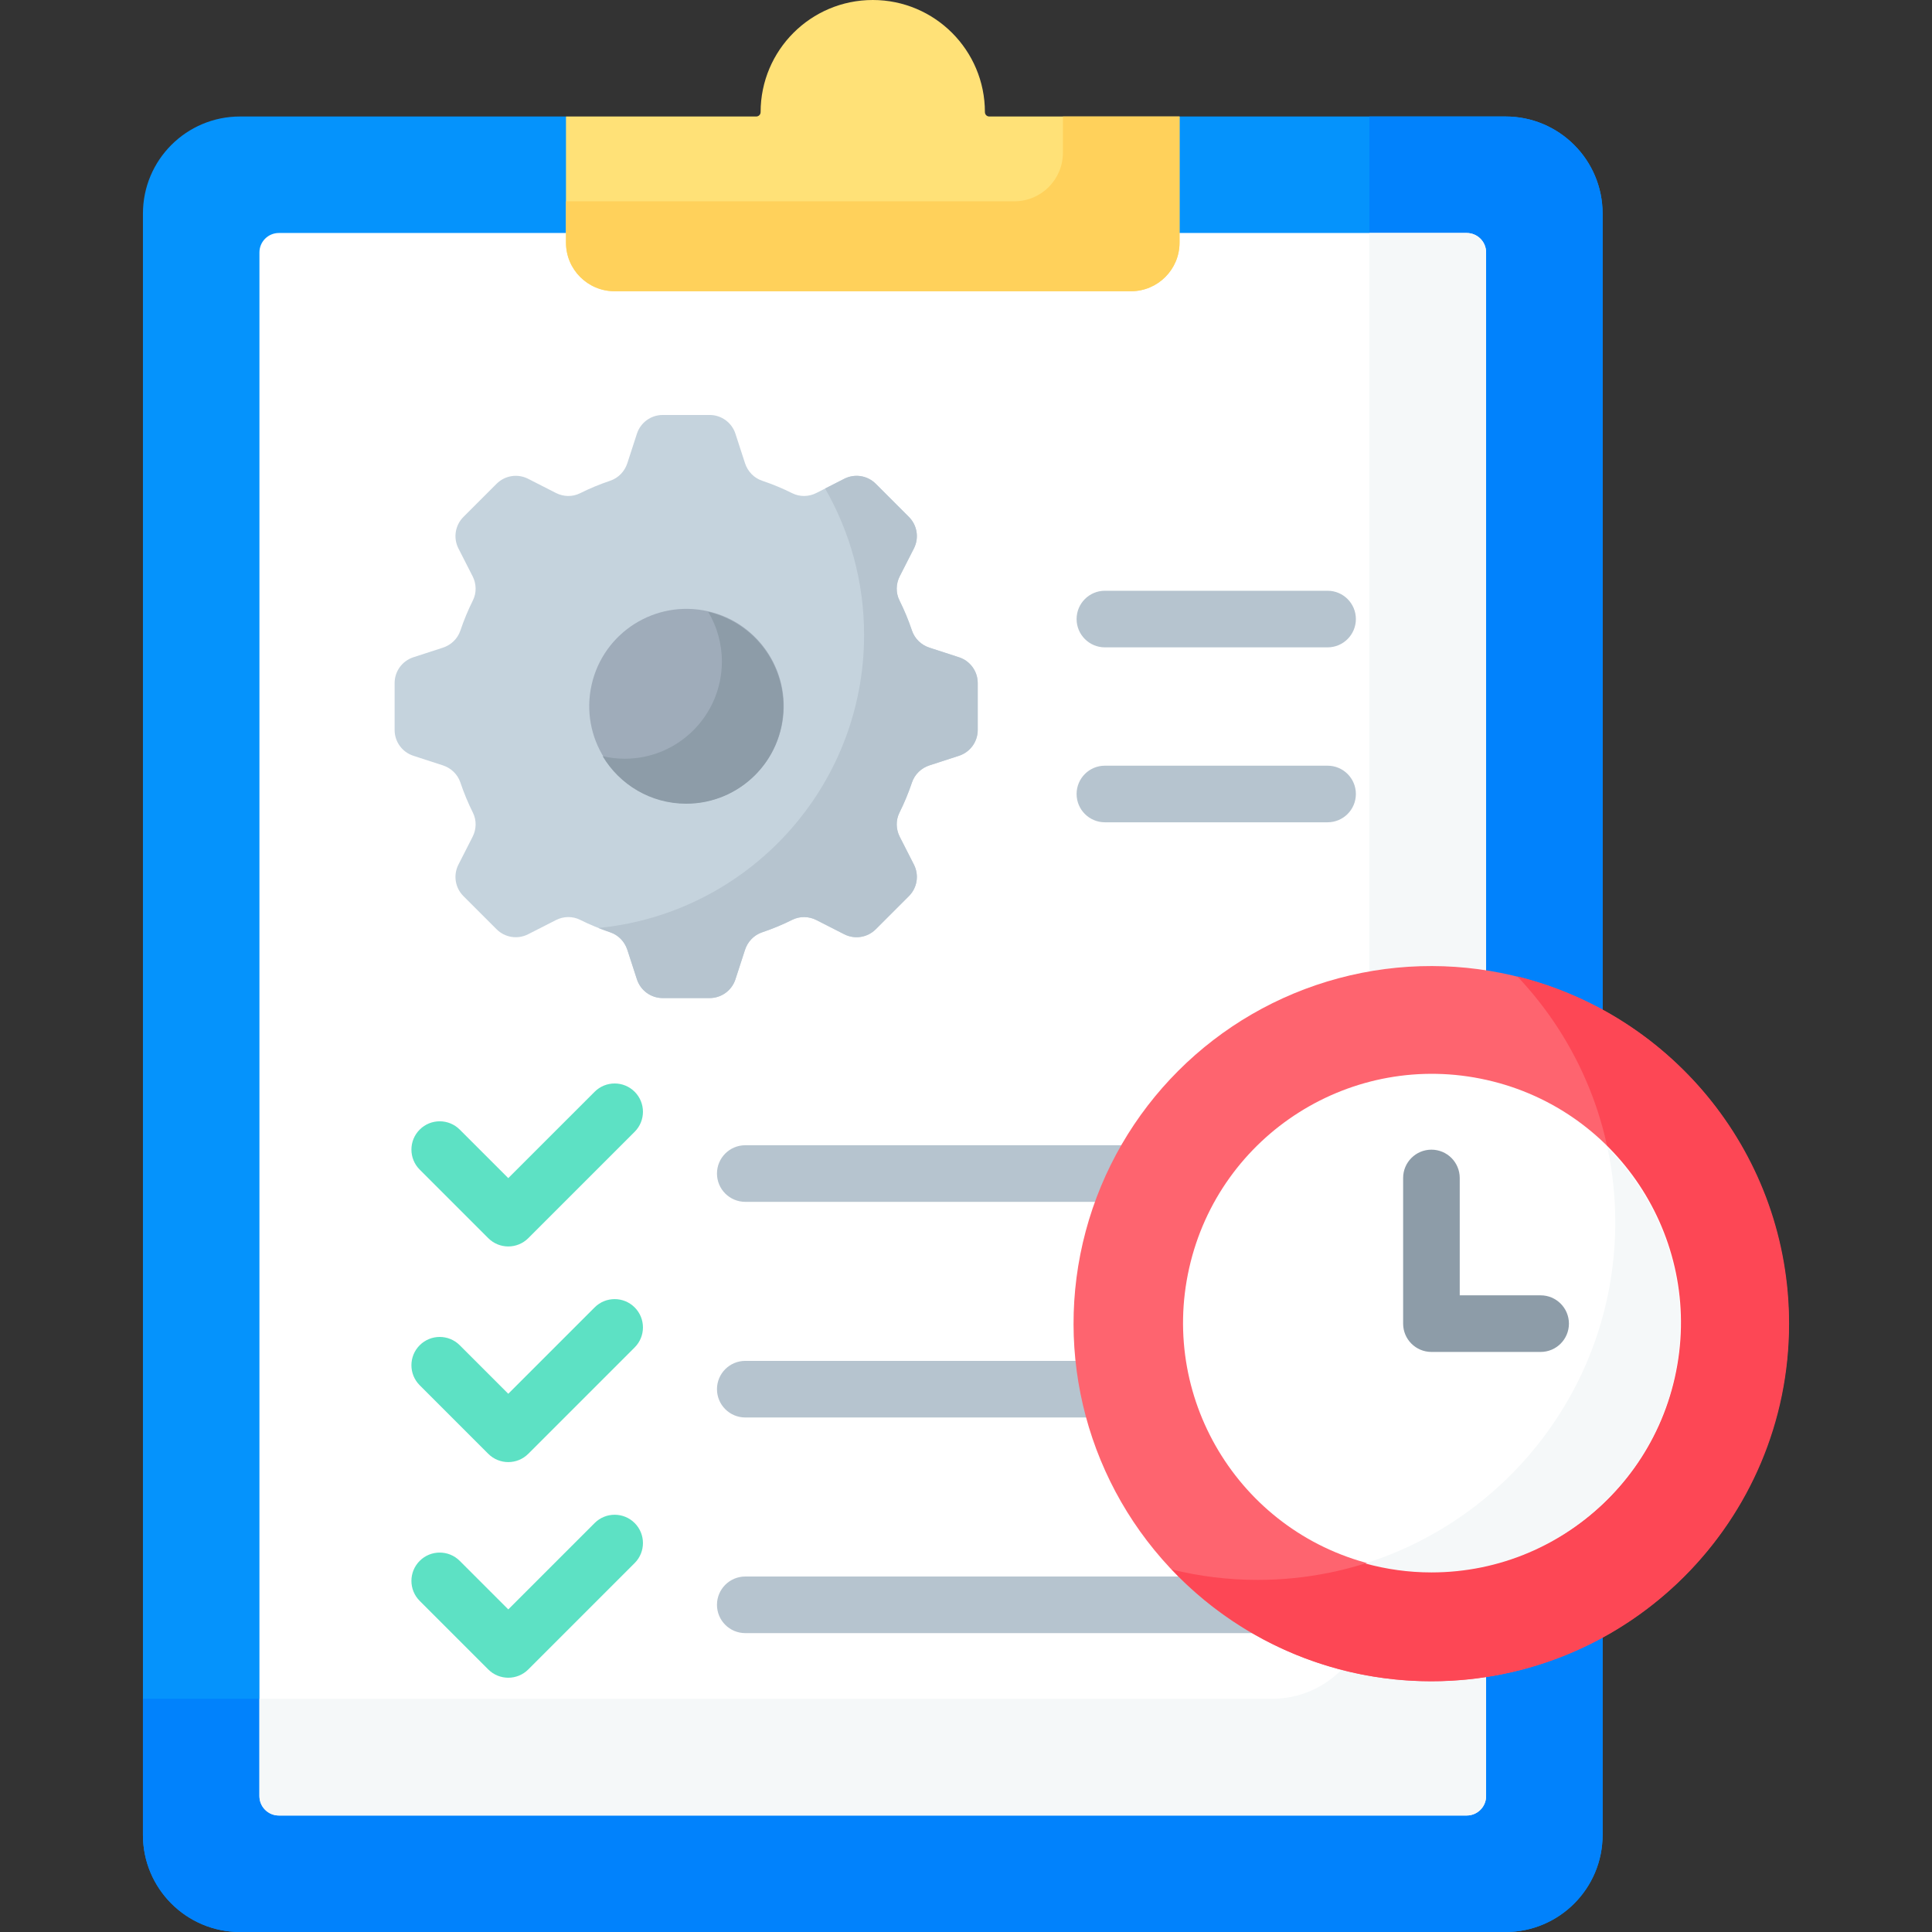 <svg id="Capa_1" enable-background="new 0 0 512 512" viewBox="0 0 512 512" xmlns="http://www.w3.org/2000/svg"><rect x="0" y="0" width="512" height="512" fill="#333333" stroke="none"/><g><g><g><g><g><path d="m398.976 30.873h-86.386l-1 2.82v30.612c0 6.549-5.328 11.877-11.877 11.877h-136.844c-6.549 0-11.877-5.328-11.877-11.877v-30.612l-1-2.82h-86.385c-14.209 0-25.728 11.519-25.728 25.728v429.671c0 14.209 11.519 25.728 25.728 25.728h335.369c14.209 0 25.728-11.519 25.728-25.728v-429.671c-.001-14.209-11.519-25.728-25.728-25.728z" fill="#0593fc"/><g><path d="m398.976 30.873h-36.083v393.588c0 14.209-11.519 25.728-25.728 25.728h-299.286v36.083c0 14.209 11.519 25.728 25.728 25.728h335.369c14.209 0 25.728-11.519 25.728-25.728v-429.671c-.001-14.209-11.519-25.728-25.728-25.728z" fill="#0182fc"/></g><path d="m388.684 61.746h-77.094v2.559c0 6.549-5.328 11.877-11.877 11.877h-136.844c-6.549 0-11.877-5.328-11.877-11.877v-2.559h-77.094c-2.842 0-5.146 2.304-5.146 5.146v409.089c0 2.842 2.304 5.146 5.146 5.146h314.787c2.842 0 5.146-2.304 5.146-5.146v-409.089c-.001-2.842-2.305-5.146-5.147-5.146z" fill="#fff"/><g fill="#b6c4cf"><path d="m298.386 303.501h-100.88c-4.142 0-7.5 3.358-7.5 7.5s3.358 7.5 7.5 7.5h93.786c1.925-5.235 4.308-10.249 7.094-15z"/><path d="m286.087 360.647h-88.581c-4.142 0-7.5 3.358-7.5 7.5s3.358 7.5 7.5 7.5h91.416c-1.337-4.856-2.296-9.866-2.835-15z"/><path d="m313.821 417.793h-116.315c-4.142 0-7.5 3.358-7.5 7.5s3.358 7.5 7.5 7.5h136.417c-7.364-4.094-14.121-9.151-20.102-15z"/></g><g><path d="m388.684 61.746h-25.792v362.715c0 14.209-11.519 25.728-25.728 25.728h-268.412v25.792c0 2.842 2.304 5.146 5.145 5.146h314.787c2.842 0 5.146-2.304 5.146-5.146v-409.089c0-2.842-2.304-5.146-5.146-5.146z" fill="#f5f8f9"/></g></g><g><path d="m261.011 29.72c0-16.414-13.306-29.72-29.72-29.72-16.414 0-29.72 13.306-29.72 29.72 0 .637-.516 1.153-1.153 1.153h-50.426v33.433c0 7.112 5.765 12.877 12.877 12.877h136.844c7.112 0 12.877-5.765 12.877-12.877v-33.433h-50.426c-.637 0-1.153-.516-1.153-1.153z" fill="#ffe177"/></g><g><g><path d="m281.685 30.873v9.596c0 7.112-5.765 12.877-12.877 12.877h-118.816v10.96c0 7.112 5.765 12.877 12.877 12.877h136.844c7.112 0 12.877-5.765 12.877-12.877v-33.433z" fill="#ffd15b"/></g></g></g><g><g><g><ellipse cx="379.344" cy="350.777" fill="#fe646f" rx="94.777" ry="94.777" transform="matrix(.707 -.707 .707 .707 -136.929 370.977)"/></g><g><path d="m402.114 258.76c16.083 16.984 25.95 39.916 25.95 65.153 0 52.344-42.433 94.777-94.777 94.777-7.85 0-15.475-.961-22.769-2.76 17.274 18.242 41.72 29.624 68.827 29.624 52.344 0 94.777-42.433 94.777-94.777-.001-44.494-30.663-81.82-72.008-92.017z" fill="#fd4755"/></g><g><g><ellipse cx="379.344" cy="350.777" fill="#fff" rx="65.932" ry="65.932" transform="matrix(.22 -.976 .976 .22 -46.319 643.62)"/></g><g><path d="m426.004 304.197c1.346 6.361 2.059 12.955 2.059 19.716 0 42.412-27.86 78.315-66.276 90.413 5.592 1.542 11.475 2.382 17.557 2.382 36.413 0 65.932-29.519 65.932-65.932 0-18.186-7.364-34.651-19.272-46.579z" fill="#f5f8f9"/></g></g></g></g><g><g><g><path d="m104.579 193.456v-12.44c0-3.112 2.004-5.871 4.964-6.833l7.822-2.542c2.167-.704 3.911-2.368 4.637-4.527.927-2.759 2.039-5.433 3.322-8.006 1.001-2.007.947-4.38-.071-6.379l-3.764-7.387c-1.413-2.773-.88-6.141 1.321-8.342l8.797-8.797c2.201-2.201 5.568-2.734 8.342-1.321l7.387 3.764c1.999 1.018 4.371 1.072 6.379.071 2.574-1.283 5.247-2.395 8.006-3.322 2.16-.726 3.823-2.47 4.527-4.637l2.542-7.822c.962-2.96 3.72-4.964 6.833-4.964h12.44c3.112 0 5.871 2.004 6.833 4.964l2.542 7.822c.704 2.167 2.368 3.911 4.527 4.637 2.759.927 5.433 2.039 8.006 3.322 2.007 1.001 4.38.947 6.379-.071l7.387-3.764c2.773-1.413 6.141-.88 8.342 1.321l8.797 8.797c2.201 2.201 2.734 5.568 1.321 8.342l-3.764 7.387c-1.018 1.999-1.072 4.371-.071 6.379 1.283 2.574 2.395 5.247 3.322 8.006.726 2.16 2.47 3.823 4.637 4.527l7.822 2.542c2.96.962 4.964 3.72 4.964 6.833v12.44c0 3.112-2.004 5.871-4.964 6.833l-7.822 2.542c-2.167.704-3.911 2.368-4.637 4.527-.927 2.759-2.039 5.433-3.322 8.006-1.001 2.007-.947 4.38.071 6.379l3.764 7.387c1.413 2.773.88 6.141-1.321 8.342l-8.797 8.797c-2.201 2.201-5.568 2.734-8.342 1.321l-7.387-3.764c-1.999-1.018-4.371-1.072-6.379-.071-2.574 1.283-5.247 2.395-8.006 3.322-2.16.726-3.823 2.47-4.527 4.637l-2.542 7.822c-.962 2.96-3.72 4.964-6.833 4.964h-12.44c-3.112 0-5.871-2.004-6.833-4.964l-2.542-7.822c-.704-2.167-2.368-3.911-4.527-4.637-2.759-.927-5.433-2.039-8.006-3.322-2.007-1.001-4.38-.947-6.379.071l-7.387 3.764c-2.773 1.413-6.141.88-8.342-1.321l-8.797-8.797c-2.201-2.201-2.734-5.568-1.321-8.342l3.764-7.387c1.018-1.999 1.072-4.371.071-6.379-1.283-2.574-2.395-5.247-3.322-8.006-.726-2.16-2.47-3.823-4.637-4.527l-7.822-2.542c-2.96-.962-4.964-3.721-4.964-6.833z" fill="#c5d3dd"/></g></g><g><g><ellipse cx="181.842" cy="187.235" fill="#9facba" rx="25.755" ry="25.755" transform="matrix(.22 -.976 .976 .22 -40.823 323.412)"/></g></g><g><path d="m187.687 162.155c2.295 3.852 3.618 8.352 3.618 13.162 0 14.224-11.531 25.755-25.755 25.755-2.011 0-3.966-.238-5.845-.674 4.492 7.54 12.723 12.593 22.137 12.593 14.224 0 25.755-11.531 25.755-25.755 0-12.213-8.503-22.433-19.91-25.081z" fill="#8d9ca8"/></g></g></g><g><g><path d="m254.142 174.183-7.822-2.542c-2.167-.704-3.911-2.368-4.637-4.527-.927-2.759-2.039-5.433-3.322-8.006-1.001-2.007-.947-4.38.071-6.379l3.764-7.387c1.413-2.773.88-6.141-1.321-8.342l-8.797-8.797c-2.201-2.201-5.568-2.734-8.342-1.321l-5.073 2.585c6.558 11.428 10.327 24.66 10.327 38.781 0 40.522-30.882 73.825-70.393 77.674 1.03.408 2.069.798 3.124 1.153 2.16.726 3.823 2.47 4.527 4.637l2.542 7.822c.962 2.96 3.72 4.964 6.833 4.964h12.44c3.112 0 5.871-2.004 6.833-4.964l2.542-7.822c.704-2.167 2.368-3.911 4.527-4.637 2.759-.927 5.433-2.039 8.006-3.322 2.007-1.001 4.38-.947 6.379.071l7.387 3.764c2.773 1.413 6.141.88 8.342-1.321l8.797-8.797c2.201-2.201 2.734-5.569 1.321-8.342l-3.764-7.387c-1.018-1.999-1.072-4.371-.071-6.379 1.283-2.574 2.395-5.247 3.322-8.006.726-2.16 2.47-3.823 4.637-4.527l7.822-2.542c2.96-.962 4.964-3.72 4.964-6.833v-12.44c-.001-3.111-2.005-5.87-4.965-6.831z" fill="#b6c4cf"/></g></g></g><g><g><path d="m134.698 330.323c-1.919 0-3.839-.732-5.303-2.197l-18.167-18.167c-2.929-2.929-2.929-7.678 0-10.606 2.929-2.929 7.678-2.929 10.606 0l12.864 12.864 22.888-22.887c2.929-2.929 7.678-2.929 10.606 0 2.929 2.929 2.929 7.678 0 10.606l-28.191 28.19c-1.464 1.465-3.384 2.197-5.303 2.197z" fill="#5de1c4"/></g><g><path d="m134.698 387.47c-1.919 0-3.839-.732-5.303-2.197l-18.167-18.167c-2.929-2.929-2.929-7.678 0-10.606 2.929-2.929 7.678-2.929 10.606 0l12.864 12.864 22.888-22.888c2.929-2.929 7.678-2.929 10.606 0 2.929 2.929 2.929 7.678 0 10.606l-28.191 28.191c-1.464 1.464-3.383 2.197-5.303 2.197z" fill="#5de1c4"/></g><g><g><path d="m351.822 171.556h-59.013c-4.142 0-7.5-3.358-7.5-7.5s3.358-7.5 7.5-7.5h59.013c4.142 0 7.5 3.358 7.5 7.5s-3.358 7.5-7.5 7.5z" fill="#b6c4cf"/></g><g><path d="m351.822 217.915h-59.013c-4.142 0-7.5-3.358-7.5-7.5s3.358-7.5 7.5-7.5h59.013c4.142 0 7.5 3.358 7.5 7.5s-3.358 7.5-7.5 7.5z" fill="#b6c4cf"/></g></g><g><path d="m134.698 444.616c-1.919 0-3.839-.732-5.303-2.197l-18.167-18.167c-2.929-2.929-2.929-7.678 0-10.606 2.929-2.929 7.678-2.929 10.606 0l12.864 12.864 22.888-22.888c2.929-2.929 7.678-2.929 10.606 0 2.929 2.929 2.929 7.678 0 10.606l-28.191 28.191c-1.464 1.465-3.383 2.197-5.303 2.197z" fill="#5de1c4"/></g><g><path d="m408.282 358.277h-28.938c-4.142 0-7.5-3.358-7.5-7.5v-38.603c0-4.142 3.358-7.5 7.5-7.5s7.5 3.358 7.5 7.5v31.103h21.438c4.142 0 7.5 3.358 7.5 7.5s-3.358 7.5-7.5 7.5z" fill="#8d9ca8"/></g></g></g><g/><g/><g/><g/><g/><g/><g/><g/><g/><g/><g/><g/><g/><g/><g/></svg>